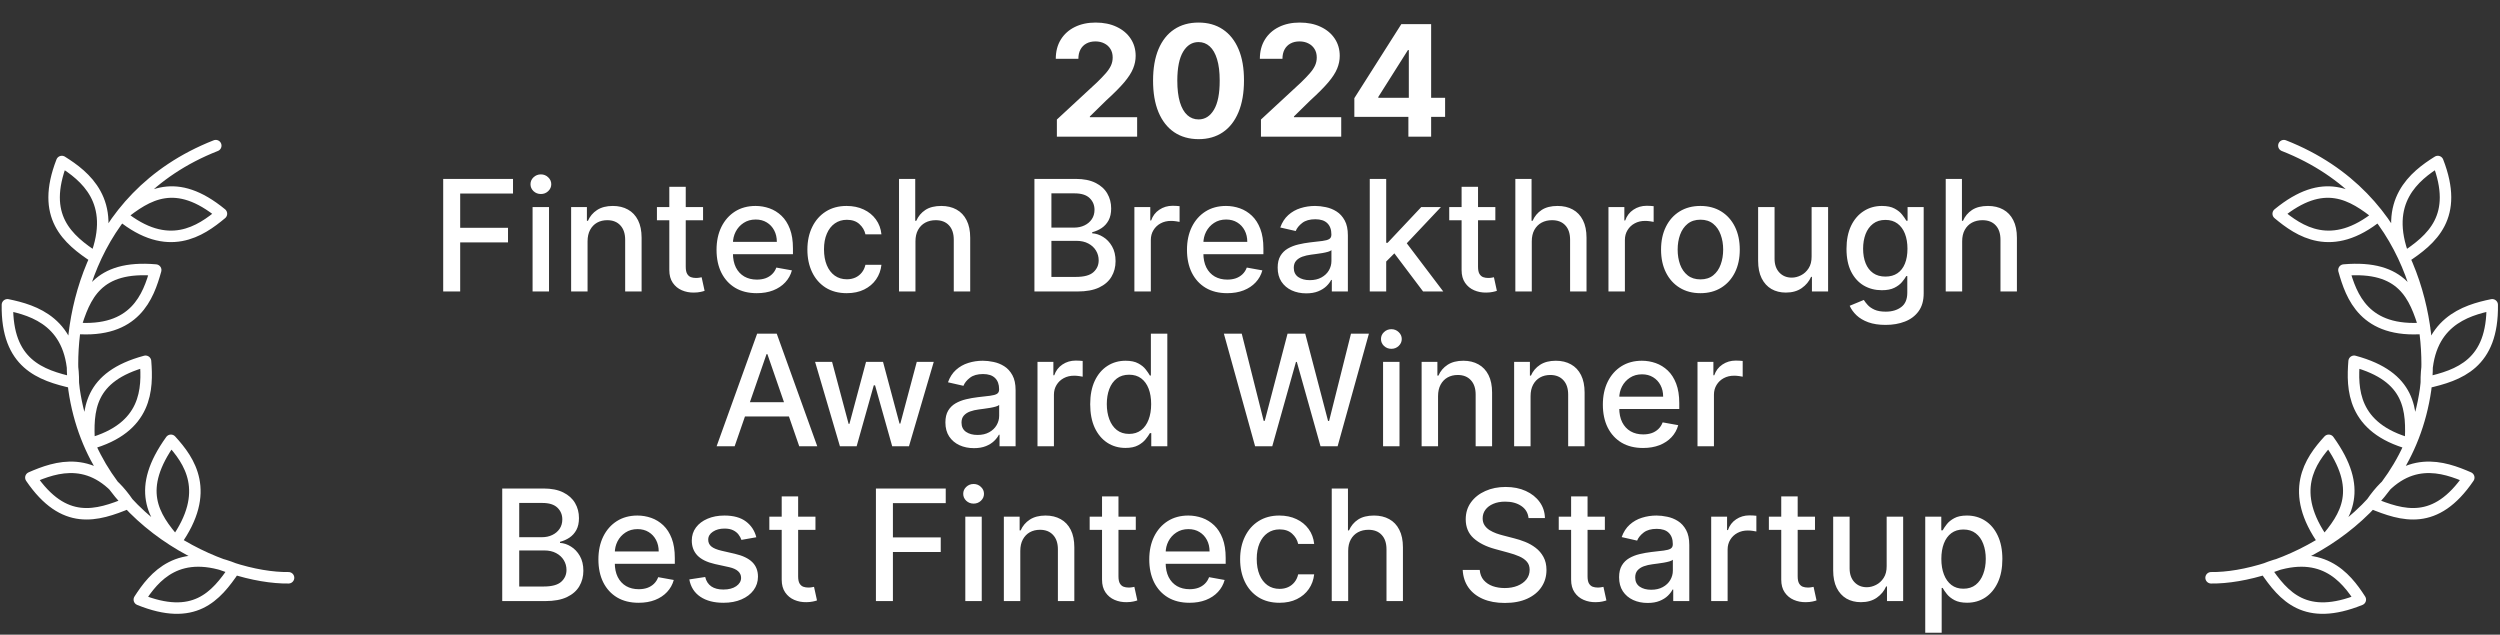 <svg xmlns="http://www.w3.org/2000/svg" width="323" height="82" viewBox="0 0 323 82" fill="none"><rect x="0" y="0" width="323" height="82" fill="#333333" stroke="none"/><path d="M285.672 74.649C293.903 74.762 310.867 67.799 313.384 50.329C314.392 42.625 312.141 25.533 295.075 18.816M300.262 70.014C303.188 66.684 305.414 63.2 300.871 56.887C298.461 59.517 295.617 63.528 300.262 70.014ZM313.481 49.444C317.727 48.482 322.106 47.004 321.994 39.381C318.561 40.087 313.384 41.622 313.481 49.444ZM311.419 57.348C311.665 52.999 311.511 48.666 304.15 46.676C303.879 50.17 303.874 55.286 311.419 57.348ZM313.261 42.405C311.997 38.24 310.432 34.23 302.835 34.89C303.782 38.261 305.465 43.065 313.261 42.405ZM310.606 33.299C314.248 30.915 317.727 27.973 314.965 20.867C311.992 22.724 307.792 26.003 310.606 33.299ZM307.306 27.83C303.909 25.108 300.236 22.781 294.343 27.615C297.029 29.861 301.244 32.777 307.306 27.83ZM306.391 64.996C310.417 66.648 314.673 68.009 318.965 61.706C315.752 60.31 310.806 58.54 306.391 64.996ZM292.65 73.503C295.08 77.115 297.883 80.323 304.953 77.468C303.06 74.521 299.909 70.592 292.65 73.503Z" stroke="white" stroke-width="1.483" stroke-linecap="round" stroke-linejoin="round"></path><path d="M37.281 74.649C29.05 74.762 12.086 67.799 9.569 50.329C8.561 42.625 10.812 25.533 27.878 18.816M22.691 70.014C19.765 66.684 17.54 63.2 22.082 56.887C24.492 59.517 27.336 63.528 22.691 70.014ZM9.472 49.444C5.226 48.482 0.847 47.004 0.959 39.381C4.392 40.087 9.569 41.622 9.472 49.444ZM11.534 57.348C11.288 52.999 11.442 48.666 18.803 46.676C19.074 50.17 19.079 55.286 11.534 57.348ZM9.692 42.405C10.956 38.24 12.521 34.23 20.118 34.89C19.172 38.261 17.488 43.065 9.692 42.405ZM12.347 33.299C8.705 30.915 5.226 27.973 7.989 20.867C10.961 22.724 15.161 26.003 12.347 33.299ZM15.647 27.83C19.044 25.108 22.717 22.781 28.61 27.615C25.924 29.861 21.709 32.777 15.647 27.83ZM16.562 64.996C12.536 66.648 8.28 68.009 3.988 61.706C7.201 60.31 12.148 58.54 16.562 64.996ZM30.303 73.503C27.873 77.115 25.07 80.323 18 77.468C19.893 74.521 23.044 70.592 30.303 73.503Z" stroke="white" stroke-width="1.483" stroke-linecap="round" stroke-linejoin="round"></path><path d="M136.549 17.659V15.443L141.727 10.649C142.167 10.223 142.536 9.84 142.835 9.499C143.138 9.158 143.367 8.824 143.524 8.497C143.68 8.166 143.758 7.808 143.758 7.425C143.758 6.999 143.661 6.632 143.467 6.324C143.273 6.011 143.007 5.772 142.671 5.607C142.335 5.436 141.954 5.351 141.528 5.351C141.083 5.351 140.694 5.441 140.363 5.621C140.032 5.801 139.776 6.059 139.596 6.395C139.416 6.731 139.326 7.131 139.326 7.595H136.407C136.407 6.644 136.622 5.817 137.053 5.117C137.484 4.416 138.088 3.874 138.864 3.49C139.641 3.107 140.536 2.915 141.549 2.915C142.591 2.915 143.497 3.1 144.269 3.469C145.046 3.833 145.649 4.34 146.08 4.989C146.511 5.637 146.727 6.381 146.727 7.219C146.727 7.768 146.618 8.31 146.4 8.845C146.187 9.38 145.806 9.975 145.256 10.628C144.707 11.277 143.933 12.056 142.934 12.965L140.81 15.046V15.145H146.918V17.659H136.549ZM154.85 17.979C153.628 17.974 152.577 17.673 151.696 17.077C150.821 16.48 150.146 15.616 149.672 14.485C149.204 13.353 148.972 11.992 148.976 10.401C148.976 8.814 149.211 7.463 149.679 6.345C150.153 5.228 150.828 4.378 151.704 3.796C152.584 3.208 153.633 2.915 154.85 2.915C156.067 2.915 157.113 3.208 157.989 3.796C158.87 4.383 159.547 5.235 160.02 6.352C160.494 7.465 160.728 8.814 160.723 10.401C160.723 11.996 160.487 13.36 160.013 14.492C159.544 15.623 158.872 16.487 157.996 17.084C157.12 17.68 156.071 17.979 154.85 17.979ZM154.85 15.429C155.683 15.429 156.348 15.01 156.846 14.172C157.343 13.334 157.589 12.077 157.584 10.401C157.584 9.297 157.471 8.379 157.243 7.645C157.021 6.911 156.704 6.359 156.292 5.99C155.884 5.621 155.404 5.436 154.85 5.436C154.021 5.436 153.358 5.85 152.861 6.679C152.364 7.508 152.113 8.748 152.108 10.401C152.108 11.518 152.22 12.451 152.442 13.199C152.669 13.942 152.989 14.501 153.401 14.875C153.813 15.244 154.296 15.429 154.85 15.429ZM162.916 17.659V15.443L168.094 10.649C168.534 10.223 168.903 9.84 169.202 9.499C169.505 9.158 169.734 8.824 169.891 8.497C170.047 8.166 170.125 7.808 170.125 7.425C170.125 6.999 170.028 6.632 169.834 6.324C169.64 6.011 169.375 5.772 169.038 5.607C168.702 5.436 168.321 5.351 167.895 5.351C167.45 5.351 167.062 5.441 166.73 5.621C166.399 5.801 166.143 6.059 165.963 6.395C165.783 6.731 165.693 7.131 165.693 7.595H162.774C162.774 6.644 162.99 5.817 163.421 5.117C163.851 4.416 164.455 3.874 165.232 3.49C166.008 3.107 166.903 2.915 167.916 2.915C168.958 2.915 169.865 3.1 170.636 3.469C171.413 3.833 172.017 4.34 172.448 4.989C172.878 5.637 173.094 6.381 173.094 7.219C173.094 7.768 172.985 8.31 172.767 8.845C172.554 9.38 172.173 9.975 171.624 10.628C171.074 11.277 170.3 12.056 169.301 12.965L167.178 15.046V15.145H173.286V17.659H162.916ZM174.981 15.102V12.681L181.054 3.114H183.142V6.466H181.906L178.078 12.524V12.638H186.707V15.102H174.981ZM181.963 17.659V14.364L182.02 13.291V3.114H184.903V17.659H181.963ZM57.261 37.659V23.114H66.281V25.003H59.456V29.435H65.635V31.317H59.456V37.659H57.261ZM68.809 37.659V26.75H70.933V37.659H68.809ZM69.882 25.067C69.513 25.067 69.195 24.944 68.93 24.698C68.67 24.447 68.54 24.148 68.54 23.803C68.54 23.452 68.67 23.154 68.93 22.908C69.195 22.657 69.513 22.531 69.882 22.531C70.251 22.531 70.566 22.657 70.826 22.908C71.092 23.154 71.224 23.452 71.224 23.803C71.224 24.148 71.092 24.447 70.826 24.698C70.566 24.944 70.251 25.067 69.882 25.067ZM75.913 31.182V37.659H73.79V26.75H75.828V28.526H75.963C76.214 27.948 76.607 27.484 77.142 27.134C77.682 26.783 78.361 26.608 79.18 26.608C79.924 26.608 80.575 26.764 81.134 27.077C81.692 27.385 82.126 27.844 82.433 28.455C82.741 29.065 82.895 29.821 82.895 30.72V37.659H80.771V30.976C80.771 30.185 80.565 29.567 80.153 29.122C79.742 28.672 79.176 28.448 78.456 28.448C77.964 28.448 77.526 28.554 77.142 28.767C76.763 28.98 76.463 29.293 76.24 29.705C76.022 30.112 75.913 30.604 75.913 31.182ZM90.835 26.75V28.455H84.876V26.75H90.835ZM86.475 24.137H88.598V34.456C88.598 34.868 88.66 35.178 88.783 35.386C88.906 35.59 89.064 35.73 89.259 35.806C89.457 35.877 89.673 35.912 89.905 35.912C90.075 35.912 90.225 35.9 90.352 35.877C90.48 35.853 90.58 35.834 90.651 35.82L91.034 37.574C90.911 37.621 90.736 37.669 90.509 37.716C90.281 37.768 89.997 37.797 89.656 37.801C89.098 37.811 88.577 37.711 88.094 37.503C87.611 37.295 87.22 36.973 86.922 36.537C86.624 36.101 86.475 35.554 86.475 34.896V24.137ZM97.769 37.879C96.694 37.879 95.768 37.65 94.992 37.19C94.22 36.726 93.624 36.075 93.202 35.237C92.785 34.395 92.577 33.407 92.577 32.276C92.577 31.158 92.785 30.173 93.202 29.321C93.624 28.469 94.211 27.804 94.963 27.325C95.721 26.847 96.606 26.608 97.62 26.608C98.235 26.608 98.832 26.71 99.409 26.913C99.987 27.117 100.506 27.437 100.965 27.872C101.424 28.308 101.786 28.874 102.052 29.57C102.317 30.261 102.449 31.101 102.449 32.091V32.844H93.777V31.253H100.368C100.368 30.694 100.255 30.199 100.027 29.769C99.8 29.333 99.481 28.99 99.069 28.739C98.661 28.488 98.183 28.362 97.634 28.362C97.037 28.362 96.516 28.509 96.072 28.803C95.631 29.091 95.29 29.47 95.049 29.939C94.812 30.403 94.694 30.907 94.694 31.452V32.695C94.694 33.424 94.822 34.044 95.077 34.556C95.338 35.067 95.7 35.458 96.164 35.727C96.628 35.992 97.17 36.125 97.79 36.125C98.193 36.125 98.56 36.068 98.891 35.955C99.222 35.836 99.509 35.661 99.75 35.429C99.992 35.197 100.177 34.911 100.304 34.57L102.314 34.932C102.153 35.524 101.865 36.042 101.448 36.487C101.036 36.928 100.517 37.271 99.892 37.517C99.272 37.759 98.564 37.879 97.769 37.879ZM109.401 37.879C108.345 37.879 107.436 37.64 106.673 37.162C105.916 36.679 105.333 36.014 104.926 35.166C104.519 34.319 104.315 33.348 104.315 32.254C104.315 31.146 104.524 30.169 104.94 29.321C105.357 28.469 105.944 27.804 106.702 27.325C107.459 26.847 108.352 26.608 109.379 26.608C110.208 26.608 110.947 26.762 111.595 27.07C112.244 27.373 112.767 27.799 113.165 28.348C113.567 28.897 113.806 29.539 113.882 30.273H111.815C111.702 29.762 111.441 29.321 111.034 28.952C110.632 28.582 110.092 28.398 109.415 28.398C108.823 28.398 108.305 28.554 107.859 28.867C107.419 29.174 107.076 29.615 106.83 30.188C106.583 30.756 106.46 31.428 106.46 32.205C106.46 33 106.581 33.687 106.823 34.264C107.064 34.842 107.405 35.289 107.845 35.607C108.29 35.924 108.814 36.083 109.415 36.083C109.817 36.083 110.182 36.009 110.509 35.862C110.84 35.711 111.117 35.495 111.34 35.216C111.567 34.937 111.725 34.6 111.815 34.208H113.882C113.806 34.913 113.577 35.543 113.193 36.097C112.81 36.651 112.296 37.086 111.652 37.404C111.013 37.721 110.262 37.879 109.401 37.879ZM118.277 31.182V37.659H116.153V23.114H118.248V28.526H118.383C118.639 27.939 119.03 27.472 119.555 27.127C120.081 26.781 120.767 26.608 121.615 26.608C122.363 26.608 123.016 26.762 123.575 27.07C124.138 27.378 124.574 27.837 124.882 28.448C125.194 29.054 125.351 29.811 125.351 30.72V37.659H123.227V30.976C123.227 30.176 123.021 29.555 122.609 29.115C122.197 28.67 121.624 28.448 120.89 28.448C120.388 28.448 119.939 28.554 119.541 28.767C119.148 28.98 118.838 29.293 118.611 29.705C118.388 30.112 118.277 30.604 118.277 31.182ZM133.648 37.659V23.114H138.975C140.007 23.114 140.861 23.284 141.538 23.625C142.216 23.961 142.722 24.418 143.058 24.996C143.395 25.569 143.563 26.215 143.563 26.935C143.563 27.541 143.451 28.052 143.229 28.469C143.006 28.881 142.708 29.212 142.334 29.463C141.965 29.709 141.557 29.889 141.112 30.003V30.145C141.595 30.169 142.066 30.325 142.526 30.614C142.99 30.898 143.373 31.303 143.676 31.828C143.979 32.354 144.131 32.993 144.131 33.746C144.131 34.489 143.956 35.157 143.605 35.749C143.26 36.336 142.725 36.802 142 37.148C141.276 37.489 140.35 37.659 139.223 37.659H133.648ZM135.842 35.777H139.01C140.061 35.777 140.814 35.574 141.269 35.166C141.723 34.759 141.95 34.25 141.95 33.639C141.95 33.18 141.834 32.759 141.602 32.375C141.37 31.992 141.039 31.686 140.608 31.459C140.182 31.232 139.675 31.118 139.088 31.118H135.842V35.777ZM135.842 29.406H138.783C139.275 29.406 139.718 29.312 140.111 29.122C140.509 28.933 140.823 28.668 141.055 28.327C141.292 27.981 141.411 27.574 141.411 27.105C141.411 26.504 141.2 26 140.778 25.592C140.357 25.185 139.711 24.982 138.84 24.982H135.842V29.406ZM146.563 37.659V26.75H148.616V28.483H148.729C148.928 27.896 149.279 27.434 149.781 27.098C150.287 26.757 150.86 26.587 151.499 26.587C151.632 26.587 151.788 26.591 151.968 26.601C152.153 26.61 152.297 26.622 152.401 26.637V28.668C152.316 28.644 152.165 28.618 151.947 28.59C151.729 28.556 151.511 28.54 151.293 28.54C150.792 28.54 150.344 28.646 149.951 28.86C149.563 29.068 149.255 29.359 149.028 29.733C148.801 30.102 148.687 30.524 148.687 30.997V37.659H146.563ZM158.55 37.879C157.475 37.879 156.55 37.65 155.773 37.19C155.001 36.726 154.405 36.075 153.983 35.237C153.567 34.395 153.358 33.407 153.358 32.276C153.358 31.158 153.567 30.173 153.983 29.321C154.405 28.469 154.992 27.804 155.745 27.325C156.502 26.847 157.388 26.608 158.401 26.608C159.017 26.608 159.613 26.71 160.191 26.913C160.768 27.117 161.287 27.437 161.746 27.872C162.205 28.308 162.568 28.874 162.833 29.57C163.098 30.261 163.231 31.101 163.231 32.091V32.844H154.559V31.253H161.15C161.15 30.694 161.036 30.199 160.809 29.769C160.581 29.333 160.262 28.99 159.85 28.739C159.443 28.488 158.964 28.362 158.415 28.362C157.819 28.362 157.298 28.509 156.853 28.803C156.412 29.091 156.071 29.47 155.83 29.939C155.593 30.403 155.475 30.907 155.475 31.452V32.695C155.475 33.424 155.603 34.044 155.858 34.556C156.119 35.067 156.481 35.458 156.945 35.727C157.409 35.992 157.951 36.125 158.571 36.125C158.974 36.125 159.341 36.068 159.672 35.955C160.004 35.836 160.29 35.661 160.532 35.429C160.773 35.197 160.958 34.911 161.086 34.57L163.096 34.932C162.935 35.524 162.646 36.042 162.229 36.487C161.817 36.928 161.299 37.271 160.674 37.517C160.053 37.759 159.346 37.879 158.55 37.879ZM168.761 37.901C168.07 37.901 167.445 37.773 166.886 37.517C166.328 37.257 165.885 36.88 165.558 36.388C165.236 35.895 165.075 35.292 165.075 34.577C165.075 33.961 165.194 33.455 165.43 33.057C165.667 32.659 165.987 32.344 166.389 32.112C166.792 31.88 167.242 31.705 167.739 31.587C168.236 31.468 168.743 31.378 169.259 31.317C169.912 31.241 170.442 31.18 170.85 31.132C171.257 31.08 171.553 30.997 171.737 30.884C171.922 30.77 172.014 30.585 172.014 30.33V30.28C172.014 29.66 171.839 29.179 171.489 28.838C171.143 28.497 170.627 28.327 169.94 28.327C169.225 28.327 168.662 28.485 168.25 28.803C167.843 29.115 167.561 29.463 167.405 29.847L165.409 29.392C165.646 28.729 165.992 28.194 166.446 27.787C166.905 27.375 167.433 27.077 168.03 26.892C168.627 26.703 169.254 26.608 169.912 26.608C170.348 26.608 170.809 26.66 171.297 26.764C171.789 26.864 172.249 27.048 172.675 27.318C173.106 27.588 173.458 27.974 173.733 28.476C174.008 28.973 174.145 29.619 174.145 30.415V37.659H172.071V36.168H171.986C171.849 36.442 171.643 36.712 171.368 36.977C171.093 37.242 170.741 37.463 170.31 37.638C169.879 37.813 169.363 37.901 168.761 37.901ZM169.223 36.196C169.81 36.196 170.312 36.08 170.729 35.848C171.15 35.616 171.47 35.313 171.688 34.939C171.91 34.56 172.021 34.155 172.021 33.724V32.318C171.946 32.394 171.799 32.465 171.581 32.531C171.368 32.593 171.124 32.647 170.85 32.695C170.575 32.737 170.307 32.778 170.047 32.815C169.787 32.849 169.569 32.877 169.394 32.901C168.982 32.953 168.605 33.04 168.264 33.163C167.928 33.286 167.658 33.464 167.455 33.696C167.256 33.923 167.156 34.226 167.156 34.605C167.156 35.131 167.35 35.529 167.739 35.798C168.127 36.063 168.622 36.196 169.223 36.196ZM178.927 33.959L178.912 31.367H179.282L183.628 26.75H186.171L181.214 32.006H180.88L178.927 33.959ZM176.973 37.659V23.114H179.097V37.659H176.973ZM183.863 37.659L179.956 32.474L181.419 30.99L186.469 37.659H183.863ZM193.199 26.75V28.455H187.24V26.75H193.199ZM188.838 24.137H190.961V34.456C190.961 34.868 191.023 35.178 191.146 35.386C191.269 35.59 191.428 35.73 191.622 35.806C191.821 35.877 192.036 35.912 192.268 35.912C192.439 35.912 192.588 35.9 192.716 35.877C192.843 35.853 192.943 35.834 193.014 35.82L193.397 37.574C193.274 37.621 193.099 37.669 192.872 37.716C192.645 37.768 192.361 37.797 192.02 37.801C191.461 37.811 190.94 37.711 190.457 37.503C189.974 37.295 189.584 36.973 189.285 36.537C188.987 36.101 188.838 35.554 188.838 34.896V24.137ZM197.906 31.182V37.659H195.782V23.114H197.877V28.526H198.012C198.268 27.939 198.658 27.472 199.184 27.127C199.71 26.781 200.396 26.608 201.244 26.608C201.992 26.608 202.645 26.762 203.204 27.07C203.767 27.378 204.203 27.837 204.511 28.448C204.823 29.054 204.979 29.811 204.979 30.72V37.659H202.856V30.976C202.856 30.176 202.65 29.555 202.238 29.115C201.826 28.67 201.253 28.448 200.519 28.448C200.017 28.448 199.568 28.554 199.17 28.767C198.777 28.98 198.467 29.293 198.239 29.705C198.017 30.112 197.906 30.604 197.906 31.182ZM207.813 37.659V26.75H209.866V28.483H209.979C210.178 27.896 210.529 27.434 211.031 27.098C211.537 26.757 212.11 26.587 212.749 26.587C212.882 26.587 213.038 26.591 213.218 26.601C213.403 26.61 213.547 26.622 213.651 26.637V28.668C213.566 28.644 213.415 28.618 213.197 28.59C212.979 28.556 212.761 28.54 212.543 28.54C212.042 28.54 211.594 28.646 211.201 28.86C210.813 29.068 210.505 29.359 210.278 29.733C210.051 30.102 209.937 30.524 209.937 30.997V37.659H207.813ZM219.694 37.879C218.671 37.879 217.778 37.645 217.016 37.176C216.254 36.708 215.662 36.052 215.241 35.209C214.819 34.366 214.608 33.381 214.608 32.254C214.608 31.123 214.819 30.133 215.241 29.286C215.662 28.438 216.254 27.78 217.016 27.311C217.778 26.842 218.671 26.608 219.694 26.608C220.716 26.608 221.609 26.842 222.371 27.311C223.133 27.78 223.725 28.438 224.147 29.286C224.568 30.133 224.779 31.123 224.779 32.254C224.779 33.381 224.568 34.366 224.147 35.209C223.725 36.052 223.133 36.708 222.371 37.176C221.609 37.645 220.716 37.879 219.694 37.879ZM219.701 36.097C220.364 36.097 220.913 35.922 221.348 35.571C221.784 35.221 222.106 34.754 222.314 34.172C222.527 33.59 222.634 32.948 222.634 32.247C222.634 31.551 222.527 30.912 222.314 30.33C222.106 29.742 221.784 29.271 221.348 28.916C220.913 28.561 220.364 28.384 219.701 28.384C219.033 28.384 218.479 28.561 218.039 28.916C217.603 29.271 217.279 29.742 217.066 30.33C216.857 30.912 216.753 31.551 216.753 32.247C216.753 32.948 216.857 33.59 217.066 34.172C217.279 34.754 217.603 35.221 218.039 35.571C218.479 35.922 219.033 36.097 219.701 36.097ZM234.06 33.135V26.75H236.19V37.659H234.102V35.77H233.989C233.738 36.352 233.335 36.838 232.781 37.226C232.232 37.609 231.548 37.801 230.729 37.801C230.028 37.801 229.408 37.647 228.868 37.34C228.333 37.027 227.912 36.565 227.604 35.955C227.301 35.344 227.149 34.589 227.149 33.689V26.75H229.273V33.433C229.273 34.177 229.479 34.769 229.891 35.209C230.303 35.649 230.838 35.869 231.496 35.869C231.894 35.869 232.289 35.77 232.682 35.571C233.08 35.372 233.409 35.072 233.669 34.669C233.934 34.267 234.064 33.755 234.06 33.135ZM243.618 41.977C242.751 41.977 242.005 41.864 241.38 41.636C240.76 41.409 240.254 41.108 239.861 40.734C239.468 40.36 239.174 39.951 238.98 39.506L240.805 38.753C240.933 38.961 241.103 39.181 241.316 39.413C241.534 39.65 241.828 39.851 242.197 40.017C242.571 40.183 243.052 40.266 243.639 40.266C244.444 40.266 245.109 40.069 245.635 39.676C246.16 39.288 246.423 38.668 246.423 37.815V35.67H246.288C246.16 35.903 245.976 36.161 245.734 36.445C245.497 36.729 245.171 36.975 244.754 37.183C244.337 37.392 243.795 37.496 243.128 37.496C242.266 37.496 241.489 37.295 240.798 36.892C240.111 36.485 239.567 35.886 239.165 35.095C238.767 34.3 238.568 33.322 238.568 32.162C238.568 31.002 238.764 30.008 239.157 29.179C239.555 28.351 240.1 27.716 240.791 27.276C241.482 26.831 242.266 26.608 243.142 26.608C243.819 26.608 244.366 26.722 244.782 26.949C245.199 27.172 245.523 27.432 245.755 27.73C245.992 28.029 246.174 28.291 246.302 28.519H246.459V26.75H248.54V37.901C248.54 38.838 248.322 39.608 247.886 40.209C247.45 40.81 246.861 41.255 246.118 41.544C245.379 41.833 244.546 41.977 243.618 41.977ZM243.596 35.734C244.207 35.734 244.723 35.592 245.145 35.308C245.571 35.02 245.893 34.608 246.111 34.072C246.333 33.533 246.444 32.886 246.444 32.134C246.444 31.4 246.335 30.753 246.118 30.195C245.9 29.636 245.58 29.2 245.159 28.888C244.737 28.571 244.217 28.412 243.596 28.412C242.957 28.412 242.424 28.578 241.998 28.909C241.572 29.236 241.25 29.681 241.032 30.244C240.819 30.808 240.713 31.438 240.713 32.134C240.713 32.849 240.822 33.476 241.04 34.016C241.257 34.556 241.579 34.977 242.005 35.28C242.436 35.583 242.967 35.734 243.596 35.734ZM253.511 31.182V37.659H251.388V23.114H253.483V28.526H253.618C253.873 27.939 254.264 27.472 254.79 27.127C255.315 26.781 256.002 26.608 256.849 26.608C257.597 26.608 258.251 26.762 258.809 27.07C259.373 27.378 259.808 27.837 260.116 28.448C260.429 29.054 260.585 29.811 260.585 30.72V37.659H258.461V30.976C258.461 30.176 258.255 29.555 257.843 29.115C257.432 28.67 256.859 28.448 256.125 28.448C255.623 28.448 255.173 28.554 254.775 28.767C254.382 28.98 254.072 29.293 253.845 29.705C253.622 30.112 253.511 30.604 253.511 31.182ZM94.916 57.659H92.586L97.82 43.114H100.356L105.59 57.659H103.261L99.148 45.756H99.035L94.916 57.659ZM95.306 51.963H102.863V53.81H95.306V51.963ZM108.518 57.659L105.308 46.75H107.503L109.64 54.761H109.747L111.892 46.75H114.086L116.217 54.726H116.324L118.447 46.75H120.642L117.439 57.659H115.272L113.057 49.783H112.893L110.677 57.659H108.518ZM125.832 57.901C125.14 57.901 124.515 57.773 123.957 57.517C123.398 57.257 122.955 56.88 122.629 56.388C122.307 55.895 122.146 55.292 122.146 54.577C122.146 53.961 122.264 53.455 122.501 53.057C122.738 52.659 123.057 52.344 123.46 52.112C123.862 51.88 124.312 51.705 124.809 51.587C125.306 51.468 125.813 51.378 126.329 51.317C126.982 51.241 127.513 51.179 127.92 51.132C128.327 51.08 128.623 50.997 128.808 50.884C128.992 50.77 129.085 50.585 129.085 50.33V50.28C129.085 49.66 128.909 49.179 128.559 48.838C128.213 48.497 127.697 48.327 127.011 48.327C126.296 48.327 125.732 48.485 125.32 48.803C124.913 49.115 124.631 49.463 124.475 49.847L122.479 49.392C122.716 48.729 123.062 48.194 123.516 47.787C123.976 47.375 124.504 47.077 125.1 46.892C125.697 46.703 126.324 46.608 126.982 46.608C127.418 46.608 127.88 46.66 128.367 46.764C128.86 46.864 129.319 47.048 129.745 47.318C130.176 47.588 130.529 47.974 130.803 48.476C131.078 48.973 131.215 49.619 131.215 50.415V57.659H129.141V56.168H129.056C128.919 56.442 128.713 56.712 128.438 56.977C128.164 57.242 127.811 57.463 127.38 57.638C126.949 57.813 126.433 57.901 125.832 57.901ZM126.293 56.196C126.881 56.196 127.382 56.08 127.799 55.848C128.22 55.616 128.54 55.313 128.758 54.939C128.98 54.56 129.092 54.155 129.092 53.724V52.318C129.016 52.394 128.869 52.465 128.651 52.531C128.438 52.593 128.194 52.647 127.92 52.695C127.645 52.737 127.378 52.778 127.117 52.815C126.857 52.849 126.639 52.877 126.464 52.901C126.052 52.953 125.676 53.04 125.335 53.163C124.998 53.286 124.729 53.464 124.525 53.696C124.326 53.923 124.227 54.226 124.227 54.605C124.227 55.131 124.421 55.529 124.809 55.798C125.197 56.063 125.692 56.196 126.293 56.196ZM134.044 57.659V46.75H136.096V48.483H136.21C136.409 47.896 136.759 47.434 137.261 47.098C137.768 46.757 138.341 46.587 138.98 46.587C139.112 46.587 139.269 46.592 139.449 46.601C139.633 46.61 139.778 46.622 139.882 46.636V48.668C139.797 48.644 139.645 48.618 139.427 48.59C139.209 48.556 138.992 48.54 138.774 48.54C138.272 48.54 137.825 48.646 137.432 48.859C137.043 49.068 136.736 49.359 136.508 49.733C136.281 50.102 136.167 50.524 136.167 50.997V57.659H134.044ZM145.413 57.872C144.532 57.872 143.746 57.647 143.055 57.197C142.368 56.743 141.828 56.097 141.435 55.259C141.047 54.416 140.853 53.405 140.853 52.226C140.853 51.047 141.05 50.038 141.443 49.2C141.84 48.362 142.385 47.721 143.076 47.276C143.767 46.831 144.551 46.608 145.427 46.608C146.104 46.608 146.649 46.722 147.06 46.949C147.477 47.172 147.799 47.432 148.026 47.73C148.258 48.029 148.438 48.291 148.566 48.519H148.694V43.114H150.818V57.659H148.744V55.962H148.566C148.438 56.194 148.254 56.459 148.012 56.757C147.775 57.056 147.449 57.316 147.032 57.538C146.615 57.761 146.076 57.872 145.413 57.872ZM145.881 56.061C146.492 56.061 147.008 55.9 147.43 55.578C147.856 55.252 148.178 54.799 148.396 54.222C148.618 53.644 148.729 52.972 148.729 52.205C148.729 51.447 148.621 50.784 148.403 50.216C148.185 49.648 147.865 49.205 147.444 48.888C147.023 48.571 146.502 48.412 145.881 48.412C145.242 48.412 144.71 48.578 144.283 48.909C143.857 49.241 143.535 49.693 143.318 50.266C143.104 50.839 142.998 51.485 142.998 52.205C142.998 52.934 143.107 53.59 143.325 54.172C143.542 54.754 143.864 55.216 144.291 55.557C144.721 55.893 145.252 56.061 145.881 56.061ZM162.16 57.659L158.126 43.114H160.434L163.268 54.378H163.403L166.35 43.114H168.637L171.585 54.385H171.72L174.546 43.114H176.862L172.82 57.659H170.612L167.551 46.764H167.437L164.376 57.659H162.16ZM178.692 57.659V46.75H180.816V57.659H178.692ZM179.765 45.067C179.395 45.067 179.078 44.944 178.813 44.697C178.553 44.447 178.422 44.148 178.422 43.803C178.422 43.452 178.553 43.154 178.813 42.908C179.078 42.657 179.395 42.531 179.765 42.531C180.134 42.531 180.449 42.657 180.709 42.908C180.974 43.154 181.107 43.452 181.107 43.803C181.107 44.148 180.974 44.447 180.709 44.697C180.449 44.944 180.134 45.067 179.765 45.067ZM185.796 51.182V57.659H183.673V46.75H185.711V48.526H185.846C186.097 47.948 186.49 47.484 187.025 47.134C187.565 46.783 188.244 46.608 189.063 46.608C189.807 46.608 190.458 46.764 191.016 47.077C191.575 47.385 192.008 47.844 192.316 48.455C192.624 49.065 192.778 49.821 192.778 50.72V57.659H190.654V50.976C190.654 50.185 190.448 49.567 190.036 49.122C189.624 48.672 189.059 48.447 188.339 48.447C187.846 48.447 187.408 48.554 187.025 48.767C186.646 48.98 186.345 49.293 186.123 49.705C185.905 50.112 185.796 50.604 185.796 51.182ZM197.749 51.182V57.659H195.626V46.75H197.664V48.526H197.799C198.05 47.948 198.443 47.484 198.978 47.134C199.518 46.783 200.197 46.608 201.016 46.608C201.76 46.608 202.411 46.764 202.97 47.077C203.528 47.385 203.961 47.844 204.269 48.455C204.577 49.065 204.731 49.821 204.731 50.72V57.659H202.607V50.976C202.607 50.185 202.401 49.567 201.989 49.122C201.578 48.672 201.012 48.447 200.292 48.447C199.8 48.447 199.362 48.554 198.978 48.767C198.599 48.98 198.299 49.293 198.076 49.705C197.858 50.112 197.749 50.604 197.749 51.182ZM212.281 57.879C211.206 57.879 210.28 57.65 209.504 57.19C208.732 56.726 208.135 56.075 207.714 55.237C207.297 54.395 207.089 53.407 207.089 52.276C207.089 51.158 207.297 50.173 207.714 49.321C208.135 48.469 208.722 47.804 209.475 47.325C210.233 46.847 211.118 46.608 212.131 46.608C212.747 46.608 213.344 46.71 213.921 46.913C214.499 47.117 215.017 47.437 215.477 47.872C215.936 48.308 216.298 48.874 216.563 49.57C216.828 50.261 216.961 51.101 216.961 52.091V52.844H208.289V51.253H214.88C214.88 50.694 214.766 50.199 214.539 49.769C214.312 49.333 213.992 48.99 213.58 48.739C213.173 48.488 212.695 48.362 212.146 48.362C211.549 48.362 211.028 48.509 210.583 48.803C210.143 49.092 209.802 49.47 209.56 49.939C209.324 50.403 209.205 50.907 209.205 51.452V52.695C209.205 53.424 209.333 54.044 209.589 54.556C209.849 55.067 210.211 55.458 210.676 55.727C211.14 55.992 211.682 56.125 212.302 56.125C212.704 56.125 213.071 56.068 213.403 55.955C213.734 55.836 214.021 55.661 214.262 55.429C214.504 55.197 214.688 54.911 214.816 54.57L216.826 54.932C216.665 55.524 216.376 56.042 215.96 56.487C215.548 56.928 215.029 57.271 214.404 57.517C213.784 57.759 213.076 57.879 212.281 57.879ZM219.317 57.659V46.75H221.37V48.483H221.483C221.682 47.896 222.033 47.434 222.535 47.098C223.041 46.757 223.614 46.587 224.253 46.587C224.386 46.587 224.542 46.592 224.722 46.601C224.907 46.61 225.051 46.622 225.155 46.636V48.668C225.07 48.644 224.919 48.618 224.701 48.59C224.483 48.556 224.265 48.54 224.047 48.54C223.545 48.54 223.098 48.646 222.705 48.859C222.317 49.068 222.009 49.359 221.782 49.733C221.554 50.102 221.441 50.524 221.441 50.997V57.659H219.317ZM64.888 77.659V63.114H70.215C71.247 63.114 72.102 63.284 72.779 63.625C73.456 63.961 73.962 64.418 74.299 64.996C74.635 65.569 74.803 66.215 74.803 66.935C74.803 67.541 74.692 68.052 74.469 68.469C74.246 68.881 73.948 69.212 73.574 69.463C73.205 69.709 72.798 69.889 72.353 70.003V70.145C72.835 70.169 73.307 70.325 73.766 70.614C74.23 70.898 74.613 71.303 74.916 71.828C75.219 72.354 75.371 72.993 75.371 73.746C75.371 74.489 75.196 75.157 74.845 75.749C74.5 76.336 73.965 76.802 73.24 77.148C72.516 77.489 71.59 77.659 70.463 77.659H64.888ZM67.083 75.777H70.25C71.301 75.777 72.054 75.573 72.509 75.166C72.963 74.759 73.191 74.25 73.191 73.639C73.191 73.18 73.075 72.759 72.843 72.375C72.611 71.992 72.279 71.686 71.848 71.459C71.422 71.232 70.915 71.118 70.328 71.118H67.083V75.777ZM67.083 69.406H70.023C70.515 69.406 70.958 69.312 71.351 69.122C71.749 68.933 72.064 68.668 72.296 68.327C72.532 67.981 72.651 67.574 72.651 67.105C72.651 66.504 72.44 66 72.019 65.592C71.597 65.185 70.951 64.982 70.08 64.982H67.083V69.406ZM82.505 77.879C81.43 77.879 80.505 77.65 79.728 77.19C78.957 76.726 78.36 76.075 77.939 75.237C77.522 74.394 77.314 73.407 77.314 72.276C77.314 71.158 77.522 70.173 77.939 69.321C78.36 68.469 78.947 67.804 79.7 67.325C80.457 66.847 81.343 66.608 82.356 66.608C82.972 66.608 83.568 66.71 84.146 66.913C84.724 67.117 85.242 67.437 85.701 67.872C86.16 68.308 86.523 68.874 86.788 69.57C87.053 70.261 87.186 71.101 87.186 72.091V72.844H78.514V71.253H85.105C85.105 70.694 84.991 70.199 84.764 69.769C84.537 69.333 84.217 68.99 83.805 68.739C83.398 68.488 82.919 68.362 82.37 68.362C81.774 68.362 81.253 68.509 80.808 68.803C80.368 69.091 80.026 69.47 79.785 69.939C79.548 70.403 79.43 70.907 79.43 71.452V72.695C79.43 73.424 79.558 74.044 79.814 74.555C80.074 75.067 80.436 75.457 80.9 75.727C81.364 75.993 81.906 76.125 82.526 76.125C82.929 76.125 83.296 76.068 83.627 75.955C83.959 75.836 84.245 75.661 84.487 75.429C84.728 75.197 84.913 74.911 85.041 74.57L87.051 74.932C86.89 75.524 86.601 76.042 86.184 76.487C85.772 76.928 85.254 77.271 84.629 77.517C84.009 77.759 83.301 77.879 82.505 77.879ZM97.716 69.413L95.792 69.754C95.711 69.508 95.584 69.274 95.408 69.051C95.238 68.829 95.006 68.646 94.712 68.504C94.419 68.362 94.052 68.291 93.611 68.291C93.01 68.291 92.508 68.426 92.106 68.696C91.703 68.961 91.502 69.305 91.502 69.726C91.502 70.091 91.637 70.384 91.907 70.607C92.177 70.829 92.612 71.011 93.214 71.153L94.947 71.551C95.95 71.783 96.698 72.141 97.191 72.624C97.683 73.107 97.93 73.734 97.93 74.506C97.93 75.159 97.74 75.742 97.361 76.253C96.987 76.76 96.464 77.157 95.792 77.446C95.124 77.735 94.35 77.879 93.469 77.879C92.248 77.879 91.251 77.619 90.479 77.098C89.707 76.573 89.234 75.827 89.059 74.861L91.111 74.548C91.239 75.083 91.502 75.488 91.9 75.763C92.297 76.033 92.816 76.168 93.455 76.168C94.151 76.168 94.707 76.023 95.124 75.734C95.541 75.441 95.749 75.083 95.749 74.662C95.749 74.321 95.621 74.035 95.366 73.803C95.115 73.571 94.729 73.395 94.208 73.277L92.361 72.872C91.343 72.64 90.591 72.271 90.103 71.764C89.62 71.258 89.379 70.616 89.379 69.84C89.379 69.196 89.558 68.632 89.918 68.149C90.278 67.666 90.775 67.29 91.41 67.02C92.044 66.745 92.771 66.608 93.59 66.608C94.769 66.608 95.697 66.864 96.374 67.375C97.051 67.882 97.499 68.561 97.716 69.413ZM105.357 66.75V68.455H99.398V66.75H105.357ZM100.996 64.136H103.12V74.456C103.12 74.868 103.181 75.178 103.304 75.386C103.427 75.59 103.586 75.73 103.78 75.805C103.979 75.876 104.194 75.912 104.426 75.912C104.597 75.912 104.746 75.9 104.874 75.876C105.002 75.853 105.101 75.834 105.172 75.82L105.556 77.574C105.433 77.621 105.257 77.669 105.03 77.716C104.803 77.768 104.519 77.796 104.178 77.801C103.619 77.811 103.098 77.711 102.615 77.503C102.132 77.295 101.742 76.973 101.443 76.537C101.145 76.101 100.996 75.555 100.996 74.896V64.136ZM113.169 77.659V63.114H122.189V65.003H115.364V69.435H121.543V71.317H115.364V77.659H113.169ZM124.718 77.659V66.75H126.841V77.659H124.718ZM125.79 65.067C125.421 65.067 125.103 64.944 124.838 64.698C124.578 64.447 124.448 64.148 124.448 63.803C124.448 63.452 124.578 63.154 124.838 62.908C125.103 62.657 125.421 62.531 125.79 62.531C126.159 62.531 126.474 62.657 126.735 62.908C127 63.154 127.132 63.452 127.132 63.803C127.132 64.148 127 64.447 126.735 64.698C126.474 64.944 126.159 65.067 125.79 65.067ZM131.822 71.182V77.659H129.698V66.75H131.736V68.526H131.871C132.122 67.948 132.515 67.484 133.05 67.134C133.59 66.783 134.27 66.608 135.089 66.608C135.832 66.608 136.483 66.764 137.042 67.077C137.601 67.385 138.034 67.844 138.342 68.455C138.649 69.065 138.803 69.821 138.803 70.72V77.659H136.68V70.976C136.68 70.185 136.474 69.567 136.062 69.122C135.65 68.672 135.084 68.448 134.364 68.448C133.872 68.448 133.434 68.554 133.05 68.767C132.672 68.98 132.371 69.293 132.148 69.705C131.931 70.112 131.822 70.604 131.822 71.182ZM146.744 66.75V68.455H140.785V66.75H146.744ZM142.383 64.136H144.506V74.456C144.506 74.868 144.568 75.178 144.691 75.386C144.814 75.59 144.973 75.73 145.167 75.805C145.366 75.876 145.581 75.912 145.813 75.912C145.984 75.912 146.133 75.9 146.261 75.876C146.388 75.853 146.488 75.834 146.559 75.82L146.942 77.574C146.819 77.621 146.644 77.669 146.417 77.716C146.19 77.768 145.905 77.796 145.565 77.801C145.006 77.811 144.485 77.711 144.002 77.503C143.519 77.295 143.128 76.973 142.83 76.537C142.532 76.101 142.383 75.555 142.383 74.896V64.136ZM153.677 77.879C152.602 77.879 151.677 77.65 150.9 77.19C150.128 76.726 149.532 76.075 149.11 75.237C148.694 74.394 148.485 73.407 148.485 72.276C148.485 71.158 148.694 70.173 149.11 69.321C149.532 68.469 150.119 67.804 150.872 67.325C151.629 66.847 152.515 66.608 153.528 66.608C154.143 66.608 154.74 66.71 155.318 66.913C155.895 67.117 156.414 67.437 156.873 67.872C157.332 68.308 157.695 68.874 157.96 69.57C158.225 70.261 158.358 71.101 158.358 72.091V72.844H149.686V71.253H156.277C156.277 70.694 156.163 70.199 155.936 69.769C155.708 69.333 155.389 68.99 154.977 68.739C154.57 68.488 154.091 68.362 153.542 68.362C152.946 68.362 152.425 68.509 151.98 68.803C151.539 69.091 151.198 69.47 150.957 69.939C150.72 70.403 150.602 70.907 150.602 71.452V72.695C150.602 73.424 150.73 74.044 150.985 74.555C151.246 75.067 151.608 75.457 152.072 75.727C152.536 75.993 153.078 76.125 153.698 76.125C154.101 76.125 154.468 76.068 154.799 75.955C155.131 75.836 155.417 75.661 155.659 75.429C155.9 75.197 156.085 74.911 156.213 74.57L158.223 74.932C158.062 75.524 157.773 76.042 157.356 76.487C156.944 76.928 156.426 77.271 155.801 77.517C155.18 77.759 154.473 77.879 153.677 77.879ZM165.309 77.879C164.253 77.879 163.344 77.64 162.582 77.162C161.824 76.679 161.242 76.014 160.834 75.166C160.427 74.319 160.224 73.348 160.224 72.254C160.224 71.146 160.432 70.169 160.849 69.321C161.265 68.469 161.852 67.804 162.61 67.325C163.368 66.847 164.26 66.608 165.288 66.608C166.116 66.608 166.855 66.762 167.503 67.07C168.152 67.373 168.675 67.799 169.073 68.348C169.476 68.897 169.715 69.539 169.79 70.273H167.724C167.61 69.761 167.35 69.321 166.942 68.952C166.54 68.582 166 68.398 165.323 68.398C164.731 68.398 164.213 68.554 163.768 68.867C163.327 69.174 162.984 69.615 162.738 70.188C162.492 70.756 162.369 71.428 162.369 72.205C162.369 73 162.489 73.687 162.731 74.264C162.972 74.842 163.313 75.289 163.753 75.607C164.199 75.924 164.722 76.082 165.323 76.082C165.726 76.082 166.09 76.009 166.417 75.862C166.748 75.711 167.025 75.495 167.248 75.216C167.475 74.937 167.634 74.6 167.724 74.207H169.79C169.715 74.913 169.485 75.543 169.101 76.097C168.718 76.651 168.204 77.086 167.56 77.403C166.921 77.721 166.171 77.879 165.309 77.879ZM174.185 71.182V77.659H172.061V63.114H174.157V68.526H174.291C174.547 67.939 174.938 67.472 175.463 67.126C175.989 66.781 176.675 66.608 177.523 66.608C178.271 66.608 178.925 66.762 179.483 67.07C180.047 67.377 180.482 67.837 180.79 68.448C181.103 69.054 181.259 69.811 181.259 70.72V77.659H179.135V70.976C179.135 70.176 178.929 69.555 178.517 69.115C178.105 68.67 177.532 68.448 176.799 68.448C176.297 68.448 175.847 68.554 175.449 68.767C175.056 68.98 174.746 69.293 174.519 69.705C174.296 70.112 174.185 70.604 174.185 71.182ZM197.489 66.935C197.414 66.262 197.101 65.742 196.552 65.372C196.003 64.998 195.311 64.811 194.478 64.811C193.881 64.811 193.365 64.906 192.93 65.095C192.494 65.28 192.155 65.536 191.914 65.862C191.677 66.184 191.559 66.551 191.559 66.963C191.559 67.309 191.639 67.607 191.8 67.858C191.966 68.109 192.181 68.32 192.447 68.49C192.717 68.656 193.005 68.796 193.313 68.909C193.621 69.018 193.917 69.108 194.201 69.179L195.621 69.548C196.085 69.662 196.561 69.816 197.049 70.01C197.537 70.204 197.989 70.46 198.405 70.777C198.822 71.094 199.158 71.487 199.414 71.956C199.674 72.425 199.805 72.986 199.805 73.639C199.805 74.463 199.592 75.195 199.165 75.834C198.744 76.473 198.131 76.977 197.326 77.347C196.526 77.716 195.557 77.901 194.421 77.901C193.332 77.901 192.39 77.728 191.594 77.382C190.799 77.037 190.176 76.546 189.726 75.912C189.277 75.273 189.028 74.515 188.981 73.639H191.182C191.225 74.165 191.396 74.603 191.694 74.953C191.997 75.299 192.383 75.557 192.851 75.727C193.325 75.893 193.843 75.976 194.407 75.976C195.027 75.976 195.579 75.879 196.062 75.685C196.549 75.486 196.933 75.211 197.212 74.861C197.492 74.506 197.631 74.091 197.631 73.618C197.631 73.187 197.508 72.834 197.262 72.56C197.021 72.285 196.691 72.058 196.275 71.878C195.863 71.698 195.396 71.539 194.876 71.402L193.157 70.933C191.992 70.616 191.069 70.15 190.387 69.534C189.71 68.919 189.371 68.104 189.371 67.091C189.371 66.253 189.599 65.521 190.053 64.896C190.508 64.271 191.123 63.786 191.9 63.44C192.676 63.09 193.552 62.915 194.528 62.915C195.512 62.915 196.381 63.088 197.134 63.433C197.892 63.779 198.488 64.255 198.924 64.861C199.36 65.462 199.587 66.153 199.606 66.935H197.489ZM207.349 66.75V68.455H201.39V66.75H207.349ZM202.988 64.136H205.112V74.456C205.112 74.868 205.173 75.178 205.296 75.386C205.42 75.59 205.578 75.73 205.772 75.805C205.971 75.876 206.187 75.912 206.419 75.912C206.589 75.912 206.738 75.9 206.866 75.876C206.994 75.853 207.093 75.834 207.164 75.82L207.548 77.574C207.425 77.621 207.25 77.669 207.022 77.716C206.795 77.768 206.511 77.796 206.17 77.801C205.611 77.811 205.09 77.711 204.608 77.503C204.125 77.295 203.734 76.973 203.436 76.537C203.137 76.101 202.988 75.555 202.988 74.896V64.136ZM212.873 77.901C212.181 77.901 211.556 77.773 210.998 77.517C210.439 77.257 209.996 76.88 209.67 76.388C209.348 75.895 209.187 75.292 209.187 74.577C209.187 73.961 209.305 73.455 209.542 73.057C209.779 72.659 210.098 72.344 210.501 72.112C210.903 71.88 211.353 71.705 211.85 71.587C212.347 71.468 212.854 71.378 213.37 71.317C214.023 71.241 214.554 71.18 214.961 71.132C215.368 71.08 215.664 70.997 215.849 70.884C216.033 70.77 216.126 70.585 216.126 70.33V70.28C216.126 69.66 215.95 69.179 215.6 68.838C215.254 68.497 214.738 68.327 214.052 68.327C213.337 68.327 212.773 68.485 212.361 68.803C211.954 69.115 211.672 69.463 211.516 69.847L209.521 69.392C209.757 68.729 210.103 68.194 210.557 67.787C211.017 67.375 211.545 67.077 212.141 66.892C212.738 66.703 213.365 66.608 214.023 66.608C214.459 66.608 214.921 66.66 215.408 66.764C215.901 66.864 216.36 67.048 216.786 67.318C217.217 67.588 217.57 67.974 217.844 68.476C218.119 68.973 218.256 69.619 218.256 70.415V77.659H216.182V76.168H216.097C215.96 76.442 215.754 76.712 215.479 76.977C215.205 77.243 214.852 77.463 214.421 77.638C213.99 77.813 213.474 77.901 212.873 77.901ZM213.334 76.196C213.922 76.196 214.423 76.08 214.84 75.848C215.262 75.616 215.581 75.313 215.799 74.939C216.021 74.56 216.133 74.155 216.133 73.725V72.318C216.057 72.394 215.91 72.465 215.692 72.531C215.479 72.593 215.235 72.647 214.961 72.695C214.686 72.737 214.419 72.778 214.158 72.815C213.898 72.849 213.68 72.877 213.505 72.901C213.093 72.953 212.717 73.04 212.376 73.163C212.039 73.287 211.77 73.464 211.566 73.696C211.367 73.923 211.268 74.226 211.268 74.605C211.268 75.131 211.462 75.528 211.85 75.798C212.238 76.064 212.733 76.196 213.334 76.196ZM221.085 77.659V66.75H223.137V68.483H223.251C223.45 67.896 223.8 67.434 224.302 67.098C224.809 66.757 225.382 66.587 226.021 66.587C226.153 66.587 226.31 66.591 226.49 66.601C226.674 66.61 226.819 66.622 226.923 66.636V68.668C226.838 68.644 226.686 68.618 226.468 68.59C226.251 68.556 226.033 68.54 225.815 68.54C225.313 68.54 224.866 68.646 224.473 68.859C224.084 69.068 223.777 69.359 223.549 69.733C223.322 70.102 223.208 70.524 223.208 70.997V77.659H221.085ZM234.497 66.75V68.455H228.539V66.75H234.497ZM230.137 64.136H232.26V74.456C232.26 74.868 232.322 75.178 232.445 75.386C232.568 75.59 232.727 75.73 232.921 75.805C233.12 75.876 233.335 75.912 233.567 75.912C233.737 75.912 233.887 75.9 234.014 75.876C234.142 75.853 234.242 75.834 234.313 75.82L234.696 77.574C234.573 77.621 234.398 77.669 234.171 77.716C233.943 77.768 233.659 77.796 233.318 77.801C232.76 77.811 232.239 77.711 231.756 77.503C231.273 77.295 230.882 76.973 230.584 76.537C230.286 76.101 230.137 75.555 230.137 74.896V64.136ZM243.757 73.135V66.75H245.888V77.659H243.8V75.77H243.686C243.435 76.352 243.033 76.838 242.479 77.226C241.929 77.609 241.245 77.801 240.426 77.801C239.725 77.801 239.105 77.647 238.565 77.34C238.03 77.027 237.609 76.565 237.301 75.955C236.998 75.344 236.847 74.589 236.847 73.689V66.75H238.97V73.433C238.97 74.177 239.176 74.769 239.588 75.209C240 75.649 240.535 75.869 241.193 75.869C241.591 75.869 241.986 75.77 242.379 75.571C242.777 75.372 243.106 75.072 243.366 74.669C243.632 74.267 243.762 73.755 243.757 73.135ZM248.741 81.75V66.75H250.815V68.519H250.992C251.116 68.291 251.293 68.028 251.525 67.73C251.757 67.432 252.079 67.171 252.491 66.949C252.903 66.722 253.447 66.608 254.125 66.608C255.005 66.608 255.791 66.831 256.483 67.276C257.174 67.721 257.716 68.362 258.109 69.2C258.507 70.038 258.706 71.047 258.706 72.226C258.706 73.405 258.509 74.416 258.116 75.259C257.723 76.097 257.183 76.743 256.497 77.198C255.81 77.647 255.027 77.872 254.146 77.872C253.483 77.872 252.941 77.761 252.519 77.538C252.103 77.316 251.776 77.055 251.539 76.757C251.303 76.459 251.12 76.194 250.992 75.962H250.865V81.75H248.741ZM250.822 72.205C250.822 72.972 250.933 73.644 251.156 74.222C251.378 74.799 251.7 75.251 252.122 75.578C252.543 75.9 253.059 76.061 253.67 76.061C254.304 76.061 254.835 75.893 255.261 75.557C255.687 75.216 256.009 74.754 256.227 74.172C256.449 73.59 256.561 72.934 256.561 72.205C256.561 71.485 256.452 70.839 256.234 70.266C256.021 69.693 255.699 69.241 255.268 68.909C254.842 68.578 254.309 68.412 253.67 68.412C253.054 68.412 252.534 68.571 252.108 68.888C251.686 69.205 251.367 69.648 251.149 70.216C250.931 70.784 250.822 71.447 250.822 72.205Z" fill="white"></path></svg>